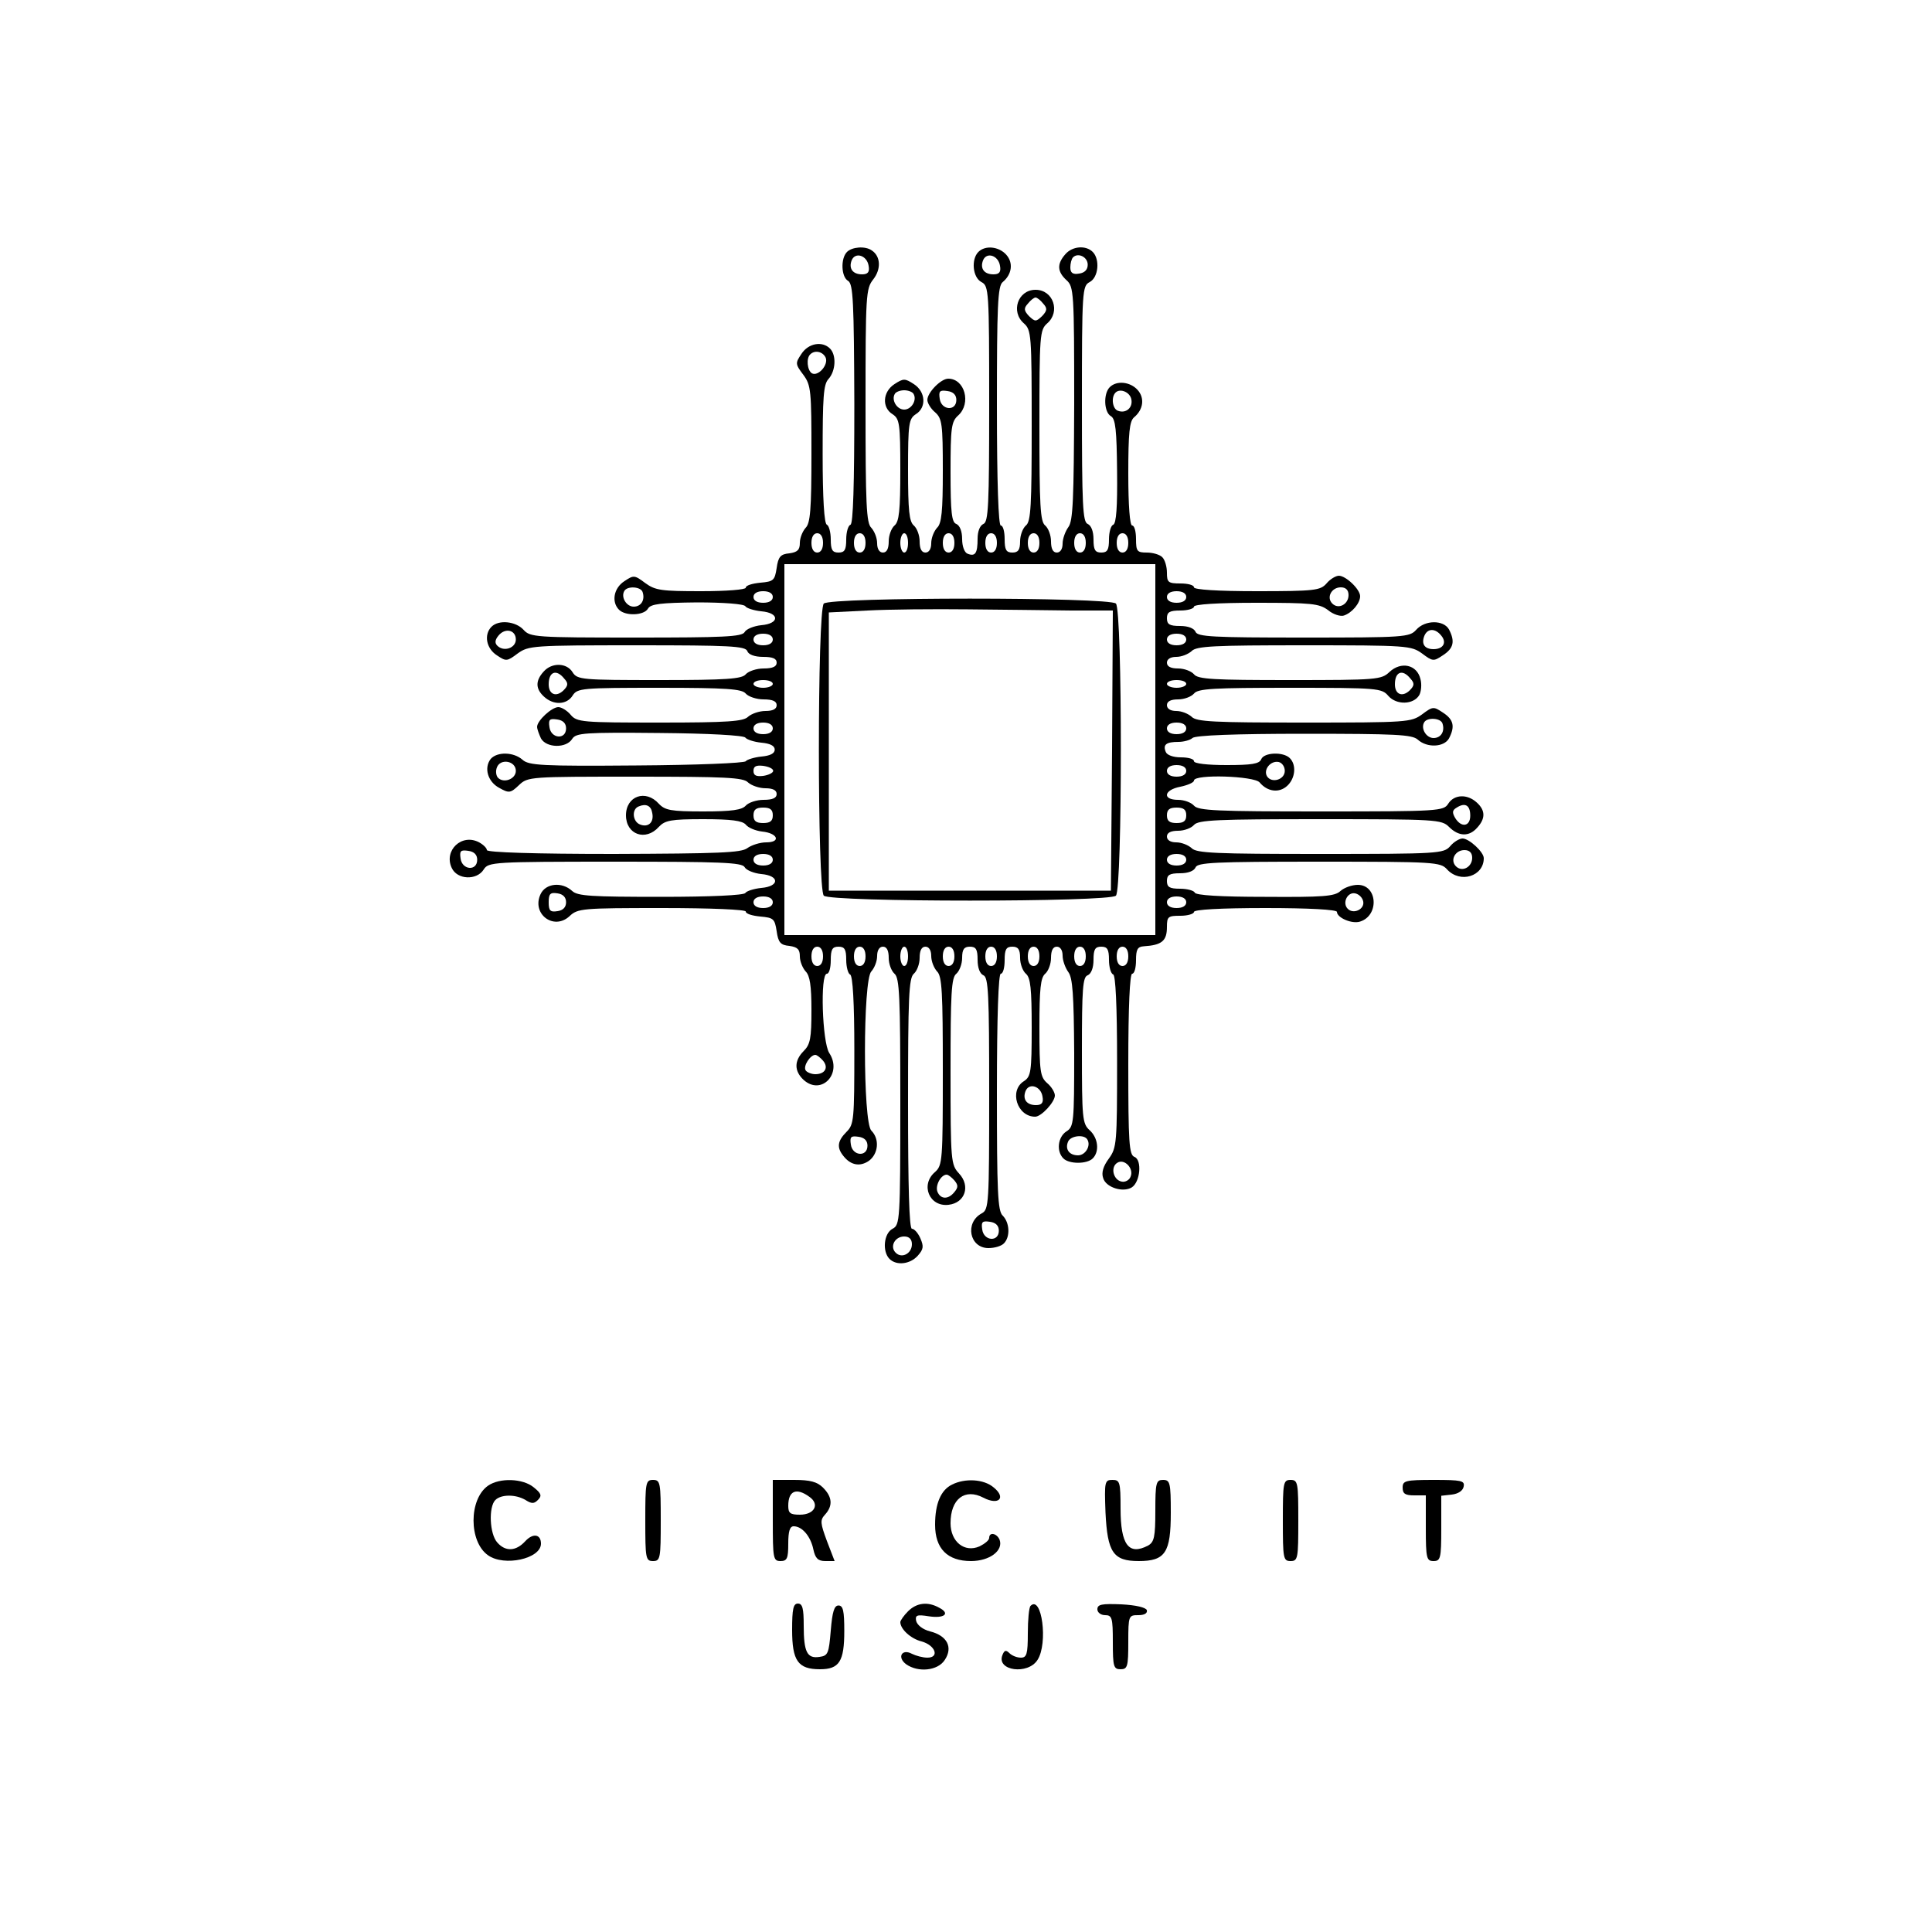<?xml version="1.0" standalone="no"?>
<!DOCTYPE svg PUBLIC "-//W3C//DTD SVG 20010904//EN"
 "http://www.w3.org/TR/2001/REC-SVG-20010904/DTD/svg10.dtd">
<svg version="1.0" xmlns="http://www.w3.org/2000/svg"
 width="500pt" height="500pt" viewBox="0 0 500 500"
 preserveAspectRatio="xMidYMid meet">
<g transform="translate(0,500) scale(0.1,-0.1)"
fill="#000000" stroke="none">
<path d="M2192 4348 c-17 -17 -15 -65 3 -75 13 -8 15 -54 16 -318 0 -210 -3
-311 -10 -313 -6 -2 -11 -19 -11 -38 0 -27 -4 -34 -20 -34 -16 0 -20 7 -20 34
0 19 -5 36 -10 38 -7 2 -11 68 -11 182 0 148 2 181 15 195 19 21 21 62 4 79
-20 20 -56 14 -74 -14 -16 -24 -16 -26 5 -54 20 -27 21 -41 21 -205 0 -144 -3
-179 -15 -191 -8 -9 -15 -26 -15 -39 0 -18 -6 -24 -27 -27 -23 -2 -29 -9 -33
-38 -5 -32 -8 -35 -42 -38 -21 -2 -38 -7 -38 -13 0 -5 -50 -9 -115 -9 -103 0
-119 2 -145 21 -28 21 -30 21 -54 5 -28 -18 -34 -54 -14 -74 17 -17 65 -15 75
3 7 12 33 15 127 16 68 0 122 -4 125 -10 3 -5 22 -11 41 -13 48 -4 48 -32 0
-36 -19 -2 -39 -10 -43 -18 -7 -12 -56 -14 -281 -14 -260 0 -274 1 -291 20
-20 22 -64 27 -83 8 -20 -20 -14 -56 14 -74 24 -16 26 -16 54 5 28 20 38 21
309 21 239 0 280 -2 285 -15 3 -9 19 -15 41 -15 24 0 35 -4 35 -15 0 -10 -10
-15 -34 -15 -18 0 -39 -7 -46 -15 -10 -12 -48 -15 -224 -15 -200 0 -212 1
-224 20 -15 25 -54 26 -75 2 -22 -24 -21 -45 1 -65 25 -23 59 -21 74 3 12 19
24 20 224 20 176 0 214 -3 224 -15 7 -8 28 -15 46 -15 24 0 34 -5 34 -15 0
-10 -10 -15 -29 -15 -16 0 -36 -7 -45 -15 -12 -12 -52 -15 -228 -15 -201 0
-215 1 -231 20 -9 11 -24 20 -32 20 -17 0 -55 -35 -55 -51 0 -6 5 -19 10 -30
14 -25 66 -26 81 -1 10 15 30 17 227 15 124 -1 218 -6 221 -12 4 -5 22 -11 41
-13 23 -2 35 -8 35 -18 0 -10 -12 -16 -35 -18 -19 -2 -37 -8 -40 -12 -3 -5
-130 -10 -283 -11 -245 -2 -279 0 -295 15 -23 20 -65 21 -82 2 -18 -23 -8 -59
22 -75 25 -14 29 -14 51 7 23 22 28 22 301 22 233 0 280 -2 292 -15 9 -8 29
-15 45 -15 19 0 29 -5 29 -15 0 -10 -10 -15 -34 -15 -18 0 -39 -7 -46 -15 -10
-11 -35 -15 -110 -15 -84 0 -99 3 -115 20 -34 38 -85 20 -85 -30 0 -50 51 -68
85 -30 16 17 31 20 115 20 73 0 101 -4 110 -14 6 -8 25 -16 42 -18 41 -4 50
-28 11 -28 -16 0 -38 -7 -49 -15 -16 -12 -74 -14 -346 -15 -204 0 -328 4 -328
10 0 5 -9 14 -20 20 -45 24 -92 -21 -71 -66 14 -31 65 -33 83 -4 12 19 24 20
340 20 272 0 328 -2 335 -14 4 -8 24 -16 43 -18 48 -4 48 -32 0 -36 -19 -2
-38 -8 -41 -13 -3 -6 -91 -10 -218 -10 -180 0 -216 2 -230 15 -27 25 -69 20
-82 -8 -24 -51 34 -95 75 -57 21 20 33 21 239 21 129 0 217 -4 217 -9 0 -6 17
-11 38 -13 34 -3 37 -6 42 -38 4 -29 10 -36 33 -38 21 -3 27 -9 27 -27 0 -13
7 -30 15 -39 11 -11 15 -37 15 -100 0 -73 -3 -89 -20 -106 -25 -25 -25 -52 0
-75 46 -41 101 17 66 70 -18 28 -24 205 -6 205 6 0 10 16 10 35 0 28 4 35 20
35 16 0 20 -7 20 -34 0 -19 5 -36 10 -38 7 -2 11 -74 11 -195 0 -181 -1 -193
-20 -212 -24 -24 -26 -41 -8 -63 19 -24 43 -28 66 -12 24 18 28 56 6 78 -22
22 -22 390 0 412 8 9 15 26 15 40 0 15 6 24 15 24 10 0 15 -10 15 -29 0 -16 7
-34 15 -41 13 -11 15 -60 15 -331 0 -308 -1 -319 -20 -329 -23 -12 -27 -59 -8
-78 18 -18 53 -14 73 8 15 17 16 24 7 45 -6 14 -16 25 -22 25 -7 0 -10 110
-10 324 0 275 2 325 15 336 8 7 15 25 15 41 0 19 5 29 15 29 9 0 15 -9 15 -24
0 -14 7 -31 15 -40 13 -12 15 -55 15 -258 0 -231 -1 -244 -20 -261 -39 -33
-15 -91 35 -85 43 5 57 49 27 81 -21 23 -22 30 -22 264 0 202 2 243 15 253 8
7 15 25 15 41 0 22 5 29 20 29 16 0 20 -7 20 -34 0 -21 6 -36 15 -40 13 -5 15
-48 15 -305 0 -287 -1 -301 -19 -311 -45 -24 -32 -90 17 -90 16 0 33 5 40 12
17 17 15 54 -3 72 -13 12 -15 62 -15 320 0 197 4 306 10 306 6 0 10 16 10 35
0 28 4 35 20 35 15 0 20 -7 20 -29 0 -16 7 -34 15 -41 12 -10 15 -39 15 -139
0 -115 -2 -127 -20 -139 -39 -24 -18 -92 29 -92 16 0 51 38 51 55 0 8 -9 23
-20 32 -18 16 -20 30 -20 144 0 100 3 129 15 139 8 7 15 25 15 41 0 19 5 29
15 29 9 0 15 -9 15 -23 0 -13 7 -32 15 -43 11 -15 14 -58 15 -209 0 -180 -1
-191 -20 -203 -22 -14 -27 -51 -8 -70 15 -15 61 -15 76 0 18 18 14 53 -8 73
-19 17 -20 31 -20 207 0 158 2 190 15 194 9 4 15 19 15 40 0 27 4 34 20 34 16
0 20 -7 20 -34 0 -19 5 -36 11 -38 6 -2 10 -79 10 -225 0 -212 -1 -223 -21
-251 -15 -20 -20 -37 -15 -51 7 -24 51 -38 74 -24 22 14 27 71 7 79 -14 5 -16
37 -16 240 0 149 4 234 10 234 6 0 10 16 10 35 0 28 4 35 20 36 47 3 60 14 60
50 0 27 3 29 35 29 19 0 35 5 35 10 0 6 68 10 185 10 112 0 185 -4 185 -10 0
-15 39 -32 60 -25 50 16 45 95 -6 95 -15 0 -35 -7 -45 -16 -15 -14 -46 -16
-196 -15 -114 0 -179 4 -181 11 -2 5 -19 10 -38 10 -27 0 -34 4 -34 20 0 16 7
20 34 20 21 0 36 6 40 15 5 13 49 15 319 15 301 0 315 -1 332 -20 34 -37 95
-18 95 29 0 16 -38 51 -55 51 -8 0 -23 -9 -32 -20 -17 -19 -30 -20 -336 -20
-270 0 -321 2 -333 15 -9 8 -26 15 -40 15 -15 0 -24 6 -24 15 0 10 10 15 29
15 16 0 34 7 41 15 11 13 60 15 326 15 301 0 315 -1 334 -20 25 -25 52 -26 73
-2 22 24 21 45 -1 65 -25 23 -59 21 -74 -3 -12 -19 -24 -20 -329 -20 -269 0
-318 2 -329 15 -7 8 -25 15 -41 15 -42 0 -37 26 6 34 19 4 35 11 35 16 0 17
156 12 170 -5 20 -24 50 -28 71 -9 21 19 25 54 7 72 -17 17 -67 15 -74 -3 -5
-12 -25 -15 -90 -15 -49 0 -84 4 -84 10 0 6 -15 10 -34 10 -20 0 -36 6 -39 14
-8 19 1 26 33 26 14 0 31 5 36 10 7 7 111 11 288 11 239 0 280 -2 295 -15 24
-22 68 -20 81 3 16 31 12 49 -16 67 -24 16 -26 16 -54 -5 -28 -20 -38 -21
-305 -21 -232 0 -279 2 -291 15 -9 8 -26 15 -40 15 -15 0 -24 6 -24 15 0 10
10 15 29 15 16 0 34 7 41 15 10 13 51 15 249 15 227 0 237 -1 254 -21 21 -24
65 -23 80 2 5 9 7 28 3 42 -9 37 -50 46 -80 18 -21 -20 -32 -21 -258 -21 -197
0 -238 2 -248 15 -7 8 -25 15 -41 15 -19 0 -29 5 -29 15 0 9 9 15 24 15 14 0
31 7 40 15 12 13 59 15 291 15 267 0 277 -1 305 -21 28 -21 30 -21 54 -5 28
18 32 36 16 67 -14 25 -62 25 -85 -1 -17 -19 -31 -20 -292 -20 -234 0 -274 2
-279 15 -4 9 -19 15 -40 15 -27 0 -34 4 -34 20 0 16 7 20 35 20 19 0 35 5 35
10 0 6 60 10 161 10 144 0 163 -2 186 -19 13 -11 32 -17 41 -14 21 7 42 32 42
50 0 18 -37 53 -55 53 -8 0 -23 -9 -32 -20 -16 -18 -30 -20 -180 -20 -102 0
-163 4 -163 10 0 6 -16 10 -35 10 -32 0 -35 3 -35 28 0 15 -5 33 -12 40 -7 7
-25 12 -40 12 -25 0 -28 3 -28 35 0 19 -4 35 -10 35 -6 0 -10 51 -10 134 0
105 3 136 15 146 24 20 28 50 9 71 -19 21 -54 25 -72 7 -17 -17 -15 -65 3 -75
12 -7 15 -36 16 -143 1 -91 -2 -135 -10 -138 -6 -2 -11 -19 -11 -38 0 -27 -4
-34 -20 -34 -16 0 -20 7 -20 34 0 21 -6 36 -15 40 -13 5 -15 48 -15 310 0 295
1 306 20 316 23 12 27 59 8 78 -18 18 -53 15 -71 -6 -22 -25 -21 -45 3 -67 19
-17 20 -31 20 -319 -1 -249 -3 -304 -15 -320 -8 -11 -15 -30 -15 -43 0 -14 -6
-23 -15 -23 -10 0 -15 10 -15 29 0 16 -7 34 -15 41 -13 10 -15 52 -15 259 0
234 1 247 20 264 35 30 16 87 -30 87 -46 0 -65 -57 -30 -87 19 -17 20 -30 20
-264 0 -207 -2 -249 -15 -259 -8 -7 -15 -25 -15 -41 0 -22 -5 -29 -20 -29 -16
0 -20 7 -20 35 0 19 -4 35 -10 35 -6 0 -10 110 -10 309 0 258 2 311 15 321 24
20 28 50 9 71 -19 21 -54 25 -72 7 -19 -19 -15 -66 8 -78 19 -10 20 -21 20
-316 0 -262 -2 -305 -15 -310 -9 -4 -15 -19 -15 -38 0 -38 -6 -47 -26 -39 -8
3 -14 19 -14 38 0 20 -6 35 -15 39 -12 4 -15 29 -15 134 0 116 2 131 20 147
34 31 17 95 -26 95 -19 0 -54 -36 -54 -55 0 -8 9 -23 20 -32 18 -16 20 -30 20
-151 0 -105 -3 -137 -15 -148 -8 -9 -15 -26 -15 -40 0 -15 -6 -24 -15 -24 -10
0 -15 10 -15 29 0 16 -7 34 -15 41 -12 10 -15 39 -15 144 0 120 2 132 20 144
28 17 26 58 -5 78 -23 15 -27 15 -50 0 -31 -20 -33 -61 -5 -78 18 -12 20 -24
20 -144 0 -105 -3 -134 -15 -144 -8 -7 -15 -25 -15 -41 0 -19 -5 -29 -15 -29
-9 0 -15 9 -15 24 0 14 -7 31 -15 40 -13 12 -15 61 -15 316 0 288 1 303 20
327 21 27 19 60 -4 75 -17 12 -51 9 -64 -4z m56 -36 c3 -16 -2 -22 -17 -22
-24 0 -35 15 -27 36 9 23 40 13 44 -14z m340 0 c3 -16 -2 -22 -17 -22 -24 0
-35 15 -27 36 9 23 40 13 44 -14z m227 3 c0 -13 -8 -21 -22 -23 -17 -3 -23 2
-23 16 0 10 3 22 7 26 13 13 38 1 38 -19z m-115 -101 c11 -12 10 -18 -3 -32
-16 -15 -18 -15 -34 0 -13 14 -14 20 -3 32 7 9 16 16 20 16 4 0 13 -7 20 -16z
m-563 -140 c7 -19 -20 -49 -36 -40 -12 8 -15 39 -4 49 12 12 33 7 40 -9z m227
-93 c10 -16 -5 -41 -24 -41 -19 0 -34 25 -24 41 3 5 14 9 24 9 10 0 21 -4 24
-9z m111 -16 c0 -30 -39 -27 -43 3 -3 20 0 23 20 20 15 -2 23 -10 23 -23z
m453 1 c4 -21 -14 -37 -35 -29 -14 5 -18 35 -6 47 12 12 38 1 41 -18z m-798
-371 c0 -16 -6 -25 -15 -25 -9 0 -15 9 -15 25 0 16 6 25 15 25 9 0 15 -9 15
-25z m110 0 c0 -16 -6 -25 -15 -25 -9 0 -15 9 -15 25 0 16 6 25 15 25 9 0 15
-9 15 -25z m110 0 c0 -14 -4 -25 -10 -25 -5 0 -10 11 -10 25 0 14 5 25 10 25
6 0 10 -11 10 -25z m120 0 c0 -16 -6 -25 -15 -25 -9 0 -15 9 -15 25 0 16 6 25
15 25 9 0 15 -9 15 -25z m110 0 c0 -16 -6 -25 -15 -25 -9 0 -15 9 -15 25 0 16
6 25 15 25 9 0 15 -9 15 -25z m110 0 c0 -16 -6 -25 -15 -25 -9 0 -15 9 -15 25
0 16 6 25 15 25 9 0 15 -9 15 -25z m120 0 c0 -16 -6 -25 -15 -25 -9 0 -15 9
-15 25 0 16 6 25 15 25 9 0 15 -9 15 -25z m110 0 c0 -16 -6 -25 -15 -25 -9 0
-15 9 -15 25 0 16 6 25 15 25 9 0 15 -9 15 -25z m70 -535 l0 -480 -480 0 -480
0 0 480 0 480 480 0 480 0 0 -480z m-1327 408 c7 -21 -4 -38 -23 -38 -19 0
-34 25 -24 41 8 13 42 11 47 -3z m1827 -8 c0 -24 -26 -38 -42 -22 -16 16 -2
42 22 42 13 0 20 -7 20 -20z m-1490 -5 c0 -9 -9 -15 -25 -15 -16 0 -25 6 -25
15 0 9 9 15 25 15 16 0 25 -6 25 -15z m1070 0 c0 -9 -9 -15 -25 -15 -16 0 -25
6 -25 15 0 9 9 15 25 15 16 0 25 -6 25 -15z m-1735 -110 c0 -22 -31 -33 -48
-16 -7 7 -6 15 3 26 17 21 45 15 45 -10z m2395 10 c15 -18 5 -35 -20 -35 -23
0 -32 13 -24 34 8 20 28 21 44 1z m-1730 -10 c0 -9 -9 -15 -25 -15 -16 0 -25
6 -25 15 0 9 9 15 25 15 16 0 25 -6 25 -15z m1070 0 c0 -9 -9 -15 -25 -15 -16
0 -25 6 -25 15 0 9 9 15 25 15 16 0 25 -6 25 -15z m-1610 -101 c11 -12 11 -18
-2 -31 -19 -18 -38 -10 -38 16 0 33 20 40 40 15z m2190 0 c11 -12 11 -18 -2
-31 -19 -18 -38 -10 -38 16 0 33 20 40 40 15z m-1650 -14 c0 -5 -11 -10 -25
-10 -14 0 -25 5 -25 10 0 6 11 10 25 10 14 0 25 -4 25 -10z m1070 0 c0 -5 -11
-10 -25 -10 -14 0 -25 5 -25 10 0 6 11 10 25 10 14 0 25 -4 25 -10z m-1605
-115 c0 -30 -39 -27 -43 3 -3 20 0 23 20 20 15 -2 23 -10 23 -23z m2268 13 c7
-21 -4 -38 -23 -38 -19 0 -34 25 -24 41 8 13 42 11 47 -3z m-1733 -13 c0 -9
-9 -15 -25 -15 -16 0 -25 6 -25 15 0 9 9 15 25 15 16 0 25 -6 25 -15z m1070 0
c0 -9 -9 -15 -25 -15 -16 0 -25 6 -25 15 0 9 9 15 25 15 16 0 25 -6 25 -15z
m-1735 -110 c0 -21 -31 -33 -46 -18 -5 5 -7 17 -3 27 9 24 49 17 49 -9z m1990
0 c0 -23 -34 -33 -46 -14 -10 17 9 41 30 37 9 -2 16 -12 16 -23z m-1324 0 c0
-5 -12 -11 -26 -13 -18 -2 -25 1 -25 13 0 12 7 15 25 13 14 -2 26 -7 26 -13z
m1069 0 c0 -9 -9 -15 -25 -15 -16 0 -25 6 -25 15 0 9 9 15 25 15 16 0 25 -6
25 -15z m-1382 -109 c5 -24 -10 -38 -31 -30 -20 7 -23 40 -4 47 19 8 32 2 35
-17z m2117 -7 c0 -28 -23 -32 -39 -6 -8 14 -8 20 4 27 22 14 35 6 35 -21z
m-1805 1 c0 -15 -7 -20 -25 -20 -18 0 -25 5 -25 20 0 15 7 20 25 20 18 0 25
-5 25 -20z m1070 0 c0 -15 -7 -20 -25 -20 -18 0 -25 5 -25 20 0 15 7 20 25 20
18 0 25 -5 25 -20z m-1835 -115 c0 -30 -39 -27 -43 3 -3 20 0 23 20 20 15 -2
23 -10 23 -23z m2575 5 c0 -24 -26 -38 -42 -22 -16 16 -2 42 22 42 13 0 20 -7
20 -20z m-1810 -5 c0 -9 -9 -15 -25 -15 -16 0 -25 6 -25 15 0 9 9 15 25 15 16
0 25 -6 25 -15z m1070 0 c0 -9 -9 -15 -25 -15 -16 0 -25 6 -25 15 0 9 9 15 25
15 16 0 25 -6 25 -15z m-1605 -110 c0 -13 -8 -21 -22 -23 -19 -3 -23 1 -23 23
0 22 4 26 23 23 14 -2 22 -10 22 -23z m2063 2 c4 -20 -25 -34 -40 -19 -15 15
-1 44 19 40 10 -2 19 -11 21 -21z m-1528 -2 c0 -9 -9 -15 -25 -15 -16 0 -25 6
-25 15 0 9 9 15 25 15 16 0 25 -6 25 -15z m1070 0 c0 -9 -9 -15 -25 -15 -16 0
-25 6 -25 15 0 9 9 15 25 15 16 0 25 -6 25 -15z m-940 -140 c0 -16 -6 -25 -15
-25 -9 0 -15 9 -15 25 0 16 6 25 15 25 9 0 15 -9 15 -25z m110 0 c0 -16 -6
-25 -15 -25 -9 0 -15 9 -15 25 0 16 6 25 15 25 9 0 15 -9 15 -25z m110 0 c0
-14 -4 -25 -10 -25 -5 0 -10 11 -10 25 0 14 5 25 10 25 6 0 10 -11 10 -25z
m120 0 c0 -16 -6 -25 -15 -25 -9 0 -15 9 -15 25 0 16 6 25 15 25 9 0 15 -9 15
-25z m110 0 c0 -16 -6 -25 -15 -25 -9 0 -15 9 -15 25 0 16 6 25 15 25 9 0 15
-9 15 -25z m110 0 c0 -16 -6 -25 -15 -25 -9 0 -15 9 -15 25 0 16 6 25 15 25 9
0 15 -9 15 -25z m120 0 c0 -16 -6 -25 -15 -25 -9 0 -15 9 -15 25 0 16 6 25 15
25 9 0 15 -9 15 -25z m110 0 c0 -16 -6 -25 -15 -25 -9 0 -15 9 -15 25 0 16 6
25 15 25 9 0 15 -9 15 -25z m-790 -270 c15 -18 5 -35 -20 -35 -10 0 -22 5 -25
10 -7 11 12 40 25 40 4 0 13 -7 20 -15z m568 -93 c3 -16 -2 -22 -17 -22 -24 0
-35 15 -27 36 9 23 40 13 44 -14z m-453 -127 c0 -30 -39 -27 -43 3 -3 20 0 23
20 20 15 -2 23 -10 23 -23z m569 16 c10 -16 -5 -41 -24 -41 -23 0 -34 16 -26
35 6 16 42 20 50 6z m112 -96 c-3 -9 -14 -15 -23 -13 -22 4 -30 38 -11 49 18
11 43 -15 34 -36z m-456 -10 c10 -12 10 -18 0 -30 -16 -20 -36 -19 -44 1 -6
16 9 44 24 44 4 0 13 -7 20 -15z m115 -130 c0 -30 -39 -27 -43 3 -3 20 0 23
20 20 15 -2 23 -10 23 -23z m-225 -35 c0 -24 -26 -38 -42 -22 -16 16 -2 42 22
42 13 0 20 -7 20 -20z"/>
<path d="M2132 3438 c-17 -17 -17 -739 0 -756 17 -17 739 -17 756 0 17 17 17
739 0 756 -17 17 -739 17 -756 0z m641 -18 l107 0 -2 -362 -3 -363 -365 0
-365 0 0 360 0 360 100 5 c55 3 172 4 260 3 88 -1 208 -2 268 -3z"/>
<path d="M1263 1155 c-50 -35 -50 -145 0 -180 42 -30 137 -9 137 30 0 25 -21
28 -41 6 -24 -26 -51 -27 -72 -3 -20 22 -23 92 -5 110 15 15 53 15 78 0 16
-10 22 -10 32 0 11 11 9 17 -11 33 -28 23 -88 25 -118 4z"/>
<path d="M1670 1065 c0 -98 1 -105 20 -105 19 0 20 7 20 105 0 98 -1 105 -20
105 -19 0 -20 -7 -20 -105z"/>
<path d="M2000 1065 c0 -98 1 -105 20 -105 17 0 20 7 20 45 0 32 4 45 14 45
22 0 44 -26 51 -60 5 -23 12 -30 31 -30 l24 0 -20 52 c-17 46 -18 54 -5 68 21
23 19 46 -5 70 -15 15 -33 20 -75 20 l-55 0 0 -105z m95 61 c27 -19 13 -46
-25 -46 -25 0 -30 4 -30 23 0 39 21 48 55 23z"/>
<path d="M2464 1158 c-29 -14 -44 -49 -44 -104 0 -62 32 -94 93 -94 48 0 84
27 74 55 -7 17 -27 21 -27 5 0 -6 -11 -15 -25 -22 -39 -17 -75 12 -75 60 0 63
37 91 85 66 40 -21 60 0 26 27 -25 21 -73 24 -107 7z"/>
<path d="M2861 1086 c5 -104 20 -126 86 -126 69 0 83 22 83 125 0 78 -2 85
-20 85 -18 0 -20 -7 -20 -80 0 -68 -3 -81 -19 -90 -50 -26 -71 2 -71 96 0 69
-2 74 -21 74 -20 0 -21 -4 -18 -84z"/>
<path d="M3320 1065 c0 -98 1 -105 20 -105 19 0 20 7 20 105 0 98 -1 105 -20
105 -19 0 -20 -7 -20 -105z"/>
<path d="M3630 1150 c0 -16 7 -20 30 -20 l30 0 0 -85 c0 -78 2 -85 20 -85 18
0 20 7 20 84 l0 85 27 3 c17 2 29 10 31 21 3 15 -6 17 -77 17 -74 0 -81 -2
-81 -20z"/>
<path d="M2050 782 c0 -80 15 -102 72 -102 50 0 63 20 63 99 0 52 -3 66 -15
66 -11 0 -16 -16 -20 -65 -5 -59 -7 -65 -29 -68 -32 -5 -41 12 -41 81 0 44 -3
57 -15 57 -12 0 -15 -14 -15 -68z"/>
<path d="M2350 830 c-11 -11 -20 -24 -20 -28 0 -18 27 -43 55 -50 36 -10 47
-42 15 -42 -12 0 -30 5 -40 10 -26 14 -39 -9 -15 -27 31 -22 82 -17 100 11 22
33 6 63 -38 74 -19 5 -33 16 -36 27 -3 15 2 17 33 12 40 -6 56 7 27 22 -30 17
-59 13 -81 -9z"/>
<path d="M2667 844 c-4 -4 -7 -36 -7 -71 0 -54 -3 -63 -18 -63 -10 0 -23 5
-30 12 -9 9 -13 7 -18 -6 -15 -40 66 -51 91 -12 28 43 11 169 -18 140z"/>
<path d="M2840 835 c0 -8 9 -15 20 -15 18 0 20 -7 20 -70 0 -63 2 -70 20 -70
18 0 20 7 20 70 0 69 1 70 26 70 16 0 24 5 22 13 -3 7 -28 13 -66 15 -51 2
-62 0 -62 -13z"/>
</g>
</svg>
